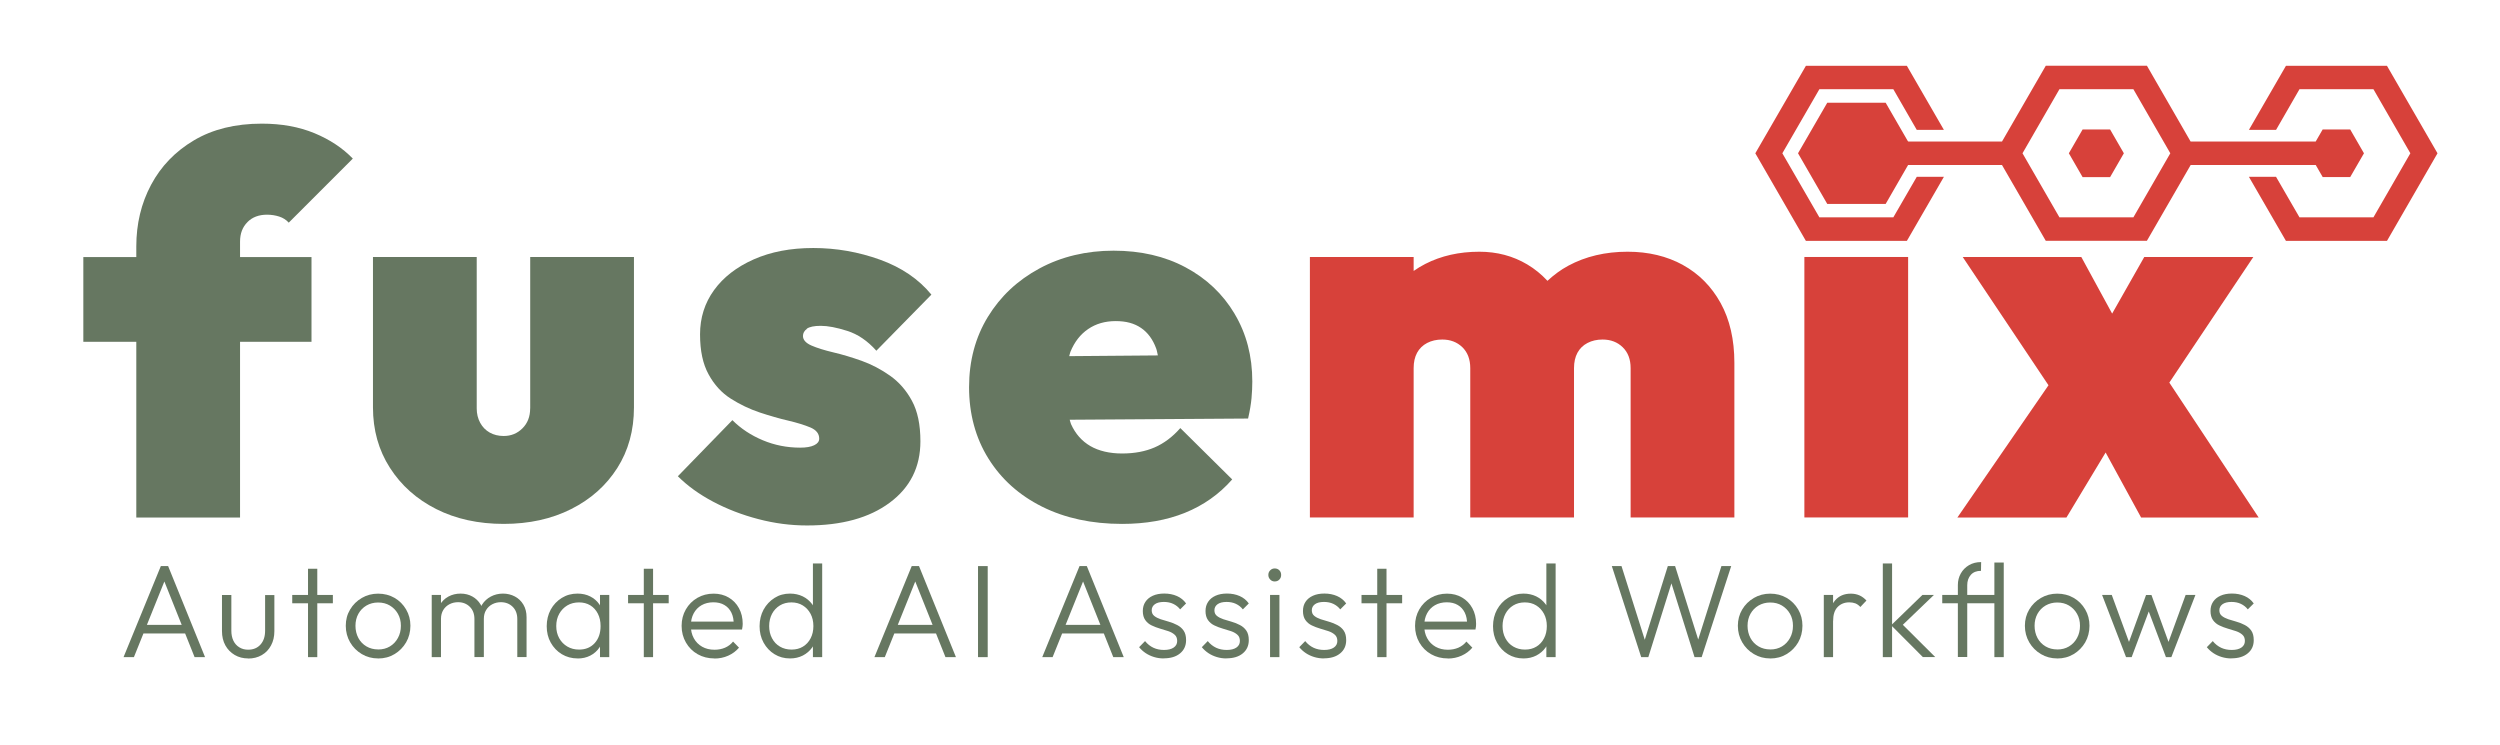 <?xml version="1.0" encoding="UTF-8"?>
<svg xmlns="http://www.w3.org/2000/svg" id="Layer_1" viewBox="0 0 480 143">
  <defs>
    <style>.cls-1{fill:#667761;}.cls-2{fill:#d7413a;}</style>
  </defs>
  <path class="cls-1" d="M23.72,126.17l7.16-17.48h1.4l7.09,17.48h-2.01l-6.17-15.45h.74l-6.22,15.45h-1.98ZM27,121.62v-1.65h9.15v1.65h-9.15Z"></path>
  <path class="cls-1" d="M47.65,126.42c-.96,0-1.83-.22-2.59-.67-.76-.45-1.36-1.06-1.79-1.84-.43-.78-.65-1.69-.65-2.74v-6.93h1.8v6.86c0,.73.13,1.36.39,1.91.26.54.64.97,1.13,1.27.49.31,1.06.46,1.7.46,1,0,1.79-.33,2.38-.99s.88-1.54.88-2.64v-6.86h1.78v6.93c0,1.03-.21,1.95-.64,2.74-.42.8-1.02,1.42-1.78,1.86-.76.44-1.63.66-2.62.66Z"></path>
  <path class="cls-1" d="M56.11,115.83v-1.6h7.8v1.6h-7.8ZM59.14,126.17v-16.97h1.78v16.97h-1.78Z"></path>
  <path class="cls-1" d="M72.6,126.42c-1.15,0-2.2-.28-3.14-.84s-1.69-1.31-2.24-2.26c-.55-.95-.83-2.01-.83-3.17s.27-2.19.83-3.12c.55-.93,1.3-1.67,2.24-2.22s1.99-.83,3.14-.83,2.22.27,3.15.81c.93.54,1.67,1.28,2.22,2.22.55.94.83,1.99.83,3.14s-.28,2.25-.83,3.19c-.55.94-1.29,1.69-2.22,2.25-.93.56-1.98.84-3.15.84ZM72.6,124.7c.85,0,1.6-.19,2.25-.58.65-.39,1.17-.93,1.55-1.63.38-.69.57-1.47.57-2.34s-.19-1.63-.57-2.3c-.38-.67-.9-1.2-1.55-1.59-.65-.39-1.4-.58-2.25-.58s-1.58.2-2.24.58c-.66.39-1.18.92-1.55,1.59-.37.67-.56,1.44-.56,2.3s.19,1.66.56,2.35c.37.69.89,1.22,1.55,1.61s1.41.58,2.24.58Z"></path>
  <path class="cls-1" d="M82.89,126.17v-11.94h1.78v11.94h-1.78ZM91.09,126.17v-7.32c0-.98-.3-1.77-.89-2.35s-1.34-.88-2.24-.88c-.61,0-1.16.13-1.66.39s-.9.63-1.19,1.11-.44,1.04-.44,1.7l-.81-.33c0-.92.2-1.71.61-2.39.41-.68.95-1.2,1.64-1.57.69-.37,1.46-.56,2.32-.56s1.6.19,2.27.56c.67.37,1.2.9,1.6,1.57.4.68.6,1.48.6,2.41v7.65h-1.8ZM99.32,126.17v-7.32c0-.98-.3-1.77-.89-2.35-.59-.58-1.35-.88-2.26-.88-.59,0-1.14.13-1.64.39-.5.26-.9.63-1.19,1.11-.3.47-.44,1.04-.44,1.7l-1.07-.33c.05-.92.29-1.71.72-2.39.43-.68,1-1.2,1.7-1.57.7-.37,1.48-.56,2.32-.56s1.61.19,2.3.56c.69.37,1.23.9,1.63,1.57.4.68.6,1.48.6,2.41v7.65h-1.78Z"></path>
  <path class="cls-1" d="M110.91,126.42c-1.14,0-2.15-.28-3.05-.82-.9-.55-1.6-1.29-2.12-2.22s-.77-1.98-.77-3.15.26-2.25.77-3.19c.52-.94,1.22-1.68,2.12-2.24s1.91-.83,3.02-.83c.91,0,1.73.18,2.45.55.72.36,1.3.87,1.75,1.52s.72,1.41.83,2.27v3.74c-.1.86-.38,1.63-.83,2.29s-1.03,1.17-1.75,1.54-1.53.55-2.43.55ZM111.19,124.72c1.24,0,2.23-.41,2.99-1.24.75-.83,1.13-1.92,1.13-3.28,0-.9-.17-1.69-.52-2.37-.35-.69-.83-1.22-1.45-1.6-.62-.38-1.34-.57-2.17-.57s-1.6.19-2.25.58c-.65.39-1.17.93-1.55,1.61s-.57,1.47-.57,2.35.19,1.66.57,2.34.9,1.21,1.56,1.6c.66.39,1.41.58,2.26.58ZM115.2,126.17v-3.2l.36-2.95-.36-2.87v-2.92h1.78v11.94h-1.78Z"></path>
  <path class="cls-1" d="M120.59,115.83v-1.6h7.8v1.6h-7.8ZM123.61,126.17v-16.97h1.78v16.97h-1.78Z"></path>
  <path class="cls-1" d="M137.18,126.42c-1.2,0-2.28-.27-3.23-.81-.95-.54-1.7-1.29-2.25-2.24-.55-.95-.83-2.02-.83-3.2s.27-2.22.81-3.16c.54-.94,1.28-1.68,2.21-2.22.93-.54,1.97-.81,3.13-.81,1.08,0,2.04.25,2.88.74.84.49,1.5,1.17,1.98,2.05s.72,1.88.72,3.01c0,.14,0,.29-.03.47s-.05.39-.1.62h-10.34v-1.52h9.37l-.63.56c.02-.88-.13-1.64-.44-2.28-.31-.63-.76-1.13-1.35-1.47-.58-.35-1.29-.52-2.12-.52s-1.62.19-2.26.56c-.64.37-1.15.89-1.51,1.56s-.55,1.46-.55,2.37.19,1.72.57,2.41c.38.69.91,1.24,1.6,1.63.69.39,1.48.58,2.38.58.73,0,1.4-.13,2.01-.39.61-.26,1.13-.66,1.55-1.18l1.14,1.17c-.56.66-1.25,1.17-2.07,1.54s-1.71.55-2.66.55Z"></path>
  <path class="cls-1" d="M151.68,126.42c-1.1,0-2.09-.27-2.97-.81-.88-.54-1.58-1.28-2.1-2.22-.52-.94-.77-1.99-.77-3.16s.26-2.25.77-3.19c.52-.94,1.22-1.68,2.1-2.24s1.87-.83,2.97-.83c.9,0,1.71.18,2.44.53s1.33.86,1.82,1.51c.48.65.77,1.42.85,2.3v3.74c-.1.86-.38,1.62-.85,2.27-.47.65-1.06,1.16-1.79,1.54-.73.37-1.55.56-2.46.56ZM151.99,124.72c.83,0,1.56-.19,2.18-.57s1.12-.91,1.47-1.6c.36-.69.53-1.47.53-2.35s-.18-1.68-.55-2.36c-.36-.68-.86-1.21-1.49-1.6-.63-.39-1.36-.58-2.18-.58s-1.57.19-2.21.58c-.64.39-1.15.93-1.51,1.61s-.55,1.47-.55,2.35.18,1.66.55,2.35c.36.69.87,1.22,1.52,1.6s1.39.57,2.22.57ZM157.86,126.17h-1.78v-3.2l.36-2.95-.36-2.87v-8.97h1.78v17.99Z"></path>
  <path class="cls-1" d="M167.89,126.17l7.16-17.48h1.4l7.09,17.48h-2.01l-6.17-15.45h.74l-6.22,15.45h-1.98ZM171.17,121.62v-1.65h9.15v1.65h-9.15Z"></path>
  <path class="cls-1" d="M187.78,126.17v-17.48h1.86v17.48h-1.86Z"></path>
  <path class="cls-1" d="M200.11,126.17l7.16-17.48h1.4l7.09,17.48h-2.01l-6.17-15.45h.74l-6.22,15.45h-1.98ZM203.38,121.62v-1.65h9.15v1.65h-9.15Z"></path>
  <path class="cls-1" d="M223.43,126.42c-.64,0-1.26-.09-1.85-.27-.59-.18-1.13-.43-1.61-.75-.48-.32-.9-.7-1.26-1.14l1.14-1.17c.47.58,1.01,1,1.61,1.28.6.28,1.27.42,2.02.42.8,0,1.42-.15,1.87-.46.45-.31.67-.73.67-1.27,0-.51-.16-.91-.48-1.19-.32-.29-.73-.52-1.23-.69s-1.03-.33-1.59-.49c-.56-.16-1.09-.37-1.6-.61-.51-.24-.92-.59-1.23-1.03-.31-.44-.47-1.02-.47-1.73s.17-1.27.5-1.77.8-.89,1.42-1.17,1.35-.42,2.2-.42c.9,0,1.71.16,2.44.48.73.32,1.31.8,1.75,1.42l-1.14,1.14c-.36-.46-.8-.81-1.33-1.06s-1.13-.37-1.79-.37c-.76,0-1.34.15-1.74.44-.4.3-.6.68-.6,1.16s.16.82.48,1.08c.32.26.73.47,1.23.64.5.16,1.03.32,1.59.48.56.16,1.09.37,1.6.64.51.26.92.62,1.23,1.07.31.45.47,1.05.47,1.82,0,1.07-.39,1.92-1.16,2.55-.77.64-1.82.95-3.14.95Z"></path>
  <path class="cls-1" d="M235.47,126.42c-.64,0-1.26-.09-1.85-.27-.59-.18-1.13-.43-1.61-.75-.48-.32-.9-.7-1.26-1.14l1.14-1.17c.47.58,1.01,1,1.61,1.28.6.28,1.27.42,2.02.42.8,0,1.42-.15,1.87-.46.45-.31.67-.73.67-1.27,0-.51-.16-.91-.48-1.19-.32-.29-.73-.52-1.23-.69s-1.03-.33-1.59-.49c-.56-.16-1.09-.37-1.6-.61-.51-.24-.92-.59-1.23-1.03-.31-.44-.47-1.02-.47-1.73s.17-1.27.5-1.77.8-.89,1.42-1.17,1.35-.42,2.2-.42c.9,0,1.71.16,2.44.48.73.32,1.31.8,1.75,1.42l-1.14,1.14c-.36-.46-.8-.81-1.33-1.06s-1.13-.37-1.79-.37c-.76,0-1.34.15-1.74.44-.4.3-.6.68-.6,1.16s.16.82.48,1.08c.32.26.73.47,1.23.64.5.16,1.03.32,1.59.48.56.16,1.09.37,1.6.64.51.26.92.62,1.23,1.07.31.45.47,1.05.47,1.82,0,1.07-.39,1.92-1.16,2.55-.77.64-1.82.95-3.14.95Z"></path>
  <path class="cls-1" d="M244.74,111.64c-.34,0-.63-.12-.86-.37-.24-.25-.36-.54-.36-.88,0-.36.12-.65.36-.89.24-.24.52-.36.86-.36.37,0,.67.12.9.36.23.24.34.53.34.89s-.11.63-.34.88c-.23.25-.53.37-.9.37ZM243.85,126.17v-11.94h1.8v11.94h-1.8Z"></path>
  <path class="cls-1" d="M254.19,126.42c-.64,0-1.26-.09-1.86-.27-.59-.18-1.13-.43-1.61-.75s-.9-.7-1.26-1.14l1.14-1.17c.47.58,1.01,1,1.61,1.28.6.28,1.27.42,2.02.42.8,0,1.42-.15,1.87-.46.45-.31.67-.73.67-1.27,0-.51-.16-.91-.48-1.19-.32-.29-.73-.52-1.23-.69s-1.03-.33-1.59-.49-1.09-.37-1.6-.61c-.51-.24-.92-.59-1.23-1.03-.31-.44-.47-1.02-.47-1.73s.16-1.27.49-1.77.8-.89,1.42-1.17c.62-.28,1.35-.42,2.2-.42.9,0,1.71.16,2.44.48.73.32,1.31.8,1.75,1.42l-1.14,1.14c-.36-.46-.8-.81-1.33-1.06-.53-.25-1.13-.37-1.79-.37-.76,0-1.34.15-1.74.44-.4.3-.6.68-.6,1.16s.16.82.48,1.08c.32.26.73.47,1.23.64s1.03.32,1.59.48c.56.16,1.09.37,1.6.64s.92.62,1.23,1.07c.31.45.47,1.05.47,1.82,0,1.07-.38,1.92-1.16,2.55-.77.64-1.82.95-3.14.95Z"></path>
  <path class="cls-1" d="M261.41,115.83v-1.6h7.8v1.6h-7.8ZM264.43,126.17v-16.97h1.78v16.97h-1.78Z"></path>
  <path class="cls-1" d="M278,126.42c-1.2,0-2.28-.27-3.23-.81-.95-.54-1.7-1.29-2.25-2.24-.55-.95-.83-2.02-.83-3.2s.27-2.22.81-3.16c.54-.94,1.28-1.68,2.21-2.22.93-.54,1.97-.81,3.12-.81,1.08,0,2.05.25,2.88.74.84.49,1.5,1.17,1.98,2.05s.72,1.88.72,3.01c0,.14,0,.29-.02.47s-.05.39-.1.62h-10.34v-1.52h9.37l-.64.56c.02-.88-.13-1.64-.44-2.28-.31-.63-.76-1.13-1.35-1.47-.58-.35-1.29-.52-2.12-.52s-1.62.19-2.26.56c-.64.37-1.15.89-1.51,1.56-.36.67-.55,1.46-.55,2.37s.19,1.72.57,2.41c.38.69.91,1.24,1.6,1.63.69.39,1.48.58,2.37.58.73,0,1.4-.13,2.01-.39.61-.26,1.13-.66,1.55-1.18l1.14,1.17c-.56.66-1.25,1.17-2.07,1.54s-1.71.55-2.66.55Z"></path>
  <path class="cls-1" d="M292.5,126.42c-1.1,0-2.09-.27-2.97-.81-.88-.54-1.58-1.28-2.1-2.22-.52-.94-.77-1.99-.77-3.16s.26-2.25.77-3.19c.52-.94,1.21-1.68,2.1-2.24.88-.55,1.87-.83,2.97-.83.9,0,1.71.18,2.44.53.73.36,1.33.86,1.82,1.51s.77,1.42.85,2.3v3.74c-.1.86-.38,1.62-.85,2.27s-1.06,1.16-1.79,1.54c-.73.37-1.55.56-2.46.56ZM292.81,124.72c.83,0,1.56-.19,2.18-.57s1.12-.91,1.47-1.6c.36-.69.53-1.47.53-2.35s-.18-1.68-.55-2.36c-.37-.68-.86-1.21-1.49-1.6-.63-.39-1.36-.58-2.19-.58s-1.57.19-2.21.58-1.15.93-1.51,1.61c-.36.69-.55,1.47-.55,2.35s.18,1.66.55,2.35c.37.69.87,1.22,1.53,1.6s1.39.57,2.22.57ZM298.68,126.17h-1.78v-3.2l.36-2.95-.36-2.87v-8.97h1.78v17.99Z"></path>
  <path class="cls-1" d="M315.11,126.17l-5.64-17.48h1.86l4.75,15.04h-.56l4.7-15.04h1.4l4.73,15.04h-.59l4.75-15.04h1.88l-5.67,17.48h-1.37l-4.7-15.01h.53l-4.7,15.01h-1.37Z"></path>
  <path class="cls-1" d="M339.88,126.42c-1.15,0-2.2-.28-3.14-.84-.94-.56-1.69-1.31-2.24-2.26-.55-.95-.83-2.01-.83-3.17s.28-2.19.83-3.12c.55-.93,1.3-1.67,2.24-2.22.94-.55,1.99-.83,3.14-.83s2.22.27,3.15.81c.93.54,1.67,1.28,2.22,2.22.55.94.82,1.99.82,3.14s-.28,2.25-.82,3.19c-.55.94-1.29,1.69-2.22,2.25s-1.98.84-3.15.84ZM339.88,124.7c.85,0,1.6-.19,2.25-.58s1.17-.93,1.55-1.63c.38-.69.57-1.47.57-2.34s-.19-1.63-.57-2.3c-.38-.67-.9-1.2-1.55-1.59-.65-.39-1.4-.58-2.25-.58s-1.57.2-2.24.58c-.66.39-1.18.92-1.55,1.59-.37.67-.56,1.44-.56,2.3s.19,1.66.56,2.35c.37.69.89,1.22,1.55,1.61s1.41.58,2.24.58Z"></path>
  <path class="cls-1" d="M350.17,126.17v-11.94h1.78v11.94h-1.78ZM351.95,119.21l-.74-.33c0-1.51.37-2.7,1.11-3.58.74-.88,1.75-1.32,3.04-1.32.59,0,1.14.11,1.63.32s.95.55,1.37,1l-1.17,1.24c-.29-.32-.61-.55-.95-.69-.35-.13-.74-.2-1.18-.2-.91,0-1.66.3-2.24.9-.58.6-.86,1.49-.86,2.66Z"></path>
  <path class="cls-1" d="M361.5,126.17v-17.99h1.78v17.99h-1.78ZM369.2,126.17l-6.1-6.12,6-5.82h2.21l-6.53,6.27.08-1.02,6.71,6.68h-2.36Z"></path>
  <path class="cls-1" d="M372.91,115.83v-1.6h10.75v1.6h-10.75ZM375.91,126.17v-13.85c0-.81.19-1.55.56-2.21.37-.66.89-1.19,1.56-1.59.67-.4,1.45-.6,2.35-.6l-.03,1.68c-.85,0-1.5.26-1.95.77-.46.52-.69,1.18-.69,1.99v13.79h-1.8ZM382.92,126.17v-18.16h1.8v18.16h-1.8Z"></path>
  <path class="cls-1" d="M394.99,126.42c-1.15,0-2.2-.28-3.14-.84-.94-.56-1.69-1.31-2.24-2.26-.55-.95-.83-2.01-.83-3.17s.28-2.19.83-3.12c.55-.93,1.3-1.67,2.24-2.22.94-.55,1.99-.83,3.14-.83s2.22.27,3.15.81c.93.54,1.67,1.28,2.22,2.22.55.94.82,1.99.82,3.14s-.28,2.25-.82,3.19c-.55.94-1.29,1.69-2.22,2.25s-1.98.84-3.15.84ZM394.99,124.7c.85,0,1.6-.19,2.25-.58s1.17-.93,1.55-1.63c.38-.69.57-1.47.57-2.34s-.19-1.63-.57-2.3c-.38-.67-.9-1.2-1.55-1.59-.65-.39-1.4-.58-2.25-.58s-1.57.2-2.24.58c-.66.39-1.18.92-1.55,1.59-.37.67-.56,1.44-.56,2.3s.19,1.66.56,2.35c.37.69.89,1.22,1.55,1.61s1.41.58,2.24.58Z"></path>
  <path class="cls-1" d="M408.2,126.17l-4.6-11.94h1.86l3.63,9.91-.66.03,3.61-9.93h1.04l3.61,9.93-.66-.03,3.61-9.91h1.88l-4.62,11.94h-1.04l-3.68-9.78h.76l-3.66,9.78h-1.07Z"></path>
  <path class="cls-1" d="M428.44,126.42c-.64,0-1.26-.09-1.86-.27-.59-.18-1.13-.43-1.61-.75s-.9-.7-1.26-1.14l1.14-1.17c.47.58,1.01,1,1.61,1.28.6.28,1.27.42,2.02.42.8,0,1.42-.15,1.87-.46.45-.31.67-.73.67-1.27,0-.51-.16-.91-.48-1.19-.32-.29-.73-.52-1.23-.69s-1.03-.33-1.59-.49-1.09-.37-1.6-.61c-.51-.24-.92-.59-1.23-1.03-.31-.44-.47-1.02-.47-1.73s.16-1.27.49-1.77.8-.89,1.42-1.17c.62-.28,1.35-.42,2.2-.42.9,0,1.71.16,2.44.48.73.32,1.31.8,1.75,1.42l-1.14,1.14c-.36-.46-.8-.81-1.33-1.06-.53-.25-1.13-.37-1.79-.37-.76,0-1.34.15-1.74.44-.4.3-.6.68-.6,1.16s.16.82.48,1.08c.32.26.73.47,1.23.64s1.03.32,1.59.48c.56.16,1.09.37,1.6.64s.92.62,1.23,1.07c.31.45.47,1.05.47,1.82,0,1.07-.38,1.92-1.16,2.55-.77.64-1.82.95-3.14.95Z"></path>
  <path class="cls-1" d="M47.51,42.64c.94-.95,2.2-1.42,3.76-1.42.82,0,1.59.12,2.34.36.74.24,1.35.63,1.83,1.17l12.3-12.3c-1.96-2.03-4.42-3.66-7.37-4.88-2.95-1.22-6.32-1.83-10.11-1.83-5.08,0-9.42,1.07-13.01,3.2-3.6,2.13-6.34,4.98-8.24,8.54s-2.84,7.51-2.84,11.84v2.03h-10.17v16.27h10.17v33.75h19.92v-33.75h13.72v-16.27h-13.72v-2.95c0-1.56.47-2.81,1.43-3.76Z"></path>
  <path class="cls-1" d="M101.79,78.42c0,1.56-.49,2.83-1.47,3.81-.99.99-2.19,1.48-3.61,1.48-1.01,0-1.91-.22-2.69-.66-.78-.44-1.39-1.07-1.83-1.88-.44-.82-.66-1.73-.66-2.75v-29.07h-19.92v28.87c0,4.34,1.08,8.2,3.25,11.59,2.17,3.39,5.13,6.03,8.89,7.93,3.76,1.9,8.09,2.85,12.96,2.85s9.2-.95,12.96-2.85c3.76-1.89,6.71-4.52,8.85-7.88,2.13-3.35,3.2-7.23,3.2-11.64v-28.87h-19.92v29.07Z"></path>
  <path class="cls-1" d="M154.9,63.12c.51-.37,1.4-.56,2.69-.56,1.35,0,3.05.32,5.08.97,2.03.64,3.9,1.91,5.59,3.81l10.57-10.77c-2.44-2.98-5.73-5.22-9.86-6.71-4.14-1.49-8.4-2.24-12.81-2.24s-8.15.73-11.44,2.18c-3.29,1.46-5.83,3.43-7.62,5.9-1.79,2.47-2.69,5.31-2.69,8.49s.54,5.68,1.63,7.67c1.08,2,2.51,3.56,4.27,4.68,1.76,1.12,3.61,2,5.54,2.65,1.93.64,3.76,1.17,5.49,1.57,1.73.41,3.15.85,4.27,1.32,1.12.48,1.68,1.19,1.68,2.14,0,.54-.33.97-.97,1.27-.64.31-1.54.46-2.69.46-2.51,0-4.9-.47-7.17-1.42s-4.22-2.24-5.84-3.86l-10.47,10.77c1.83,1.83,4.08,3.46,6.76,4.88,2.68,1.42,5.58,2.54,8.7,3.35,3.11.82,6.23,1.22,9.35,1.22,6.64,0,11.93-1.45,15.86-4.37,3.93-2.91,5.9-6.84,5.9-11.79,0-3.19-.54-5.78-1.63-7.78-1.08-2-2.49-3.61-4.21-4.82-1.73-1.22-3.55-2.17-5.44-2.85-1.9-.67-3.71-1.22-5.43-1.62-1.73-.41-3.14-.85-4.22-1.32-1.08-.48-1.62-1.09-1.62-1.83,0-.54.25-1,.76-1.37Z"></path>
  <path class="cls-1" d="M237.03,60.22c-2.27-3.8-5.41-6.76-9.4-8.89-4-2.14-8.6-3.2-13.82-3.2s-10.03,1.14-14.23,3.41c-4.21,2.27-7.51,5.37-9.91,9.3-2.4,3.93-3.61,8.44-3.61,13.52s1.24,9.71,3.71,13.67c2.47,3.97,5.91,7.05,10.31,9.25,4.4,2.2,9.52,3.31,15.35,3.31,4.54,0,8.57-.71,12.1-2.14,3.52-1.42,6.54-3.55,9.05-6.4l-9.96-9.86c-1.49,1.7-3.14,2.93-4.93,3.71-1.8.78-3.88,1.17-6.25,1.17s-4.47-.48-6.1-1.43c-1.63-.95-2.87-2.35-3.71-4.22-.11-.25-.16-.57-.25-.83l34.25-.23c.34-1.49.56-2.8.66-3.91.1-1.12.15-2.19.15-3.2,0-4.88-1.14-9.22-3.41-13.01ZM205.29,68.37c.09-.26.13-.58.23-.82.78-1.9,1.91-3.36,3.4-4.37,1.49-1.02,3.25-1.53,5.29-1.53s3.59.44,4.88,1.32c1.29.88,2.25,2.19,2.89,3.92.15.39.22.9.33,1.35l-17.02.14Z"></path>
  <path class="cls-2" d="M323.12,50.87c-3.09-1.69-6.62-2.54-10.62-2.54-4.27,0-8.07.9-11.39,2.69-1.49.8-2.8,1.79-4,2.9-1.14-1.22-2.42-2.29-3.88-3.15-2.74-1.63-5.81-2.44-9.2-2.44-3.86,0-7.32.78-10.37,2.34-.79.4-1.53.86-2.24,1.35v-2.68h-19.92v50.01h19.92v-28.67c0-1.15.22-2.14.66-2.95.44-.81,1.09-1.44,1.93-1.88.85-.44,1.81-.66,2.9-.66,1.56,0,2.84.49,3.86,1.47,1.01.99,1.52,2.32,1.52,4.02v28.67h19.92v-28.67c0-1.15.22-2.14.66-2.95.44-.81,1.08-1.44,1.93-1.88.84-.44,1.81-.66,2.89-.66,1.56,0,2.85.49,3.86,1.47,1.02.99,1.53,2.32,1.53,4.02v28.67h19.92v-29.68c0-4.47-.88-8.3-2.64-11.49-1.76-3.18-4.18-5.62-7.27-7.32Z"></path>
  <rect class="cls-2" x="346.44" y="49.34" width="19.92" height="50.01"></rect>
  <polygon class="cls-2" points="416.51 73.46 432.64 49.34 411.7 49.34 405.53 60.21 399.61 49.34 376.84 49.34 393.31 73.97 375.82 99.36 396.76 99.36 404.28 86.88 411.09 99.36 433.66 99.36 416.51 73.46"></polygon>
  <path class="cls-2" d="M451.23,24.86h-5.28l-1.34,2.32h-24.01l-7.09-12.3h0l-1.3-2.26h-19.42l-8.41,14.56h-24.01l-1.34-2.32h-5.28l-2.64,4.57,2.64,4.57h5.28l1.34-2.32h24.01l8.41,14.56h19.41l8.41-14.56h24.01l1.34,2.32h5.28l2.64-4.57-2.64-4.57ZM409.61,41.73h-14.2l-7.09-12.3,7.09-12.3h14.2l7.09,12.3-7.09,12.3Z"></path>
  <polygon class="cls-2" points="438.9 12.64 431.79 24.94 437 24.94 441.5 17.13 455.7 17.13 462.79 29.43 455.7 41.73 441.5 41.73 437 33.95 431.79 33.95 438.9 46.25 458.3 46.25 468 29.43 458.3 12.64 438.9 12.64"></polygon>
  <polygon class="cls-2" points="405.14 34.01 407.78 29.43 405.14 24.86 399.86 24.86 397.22 29.43 399.86 34.01 405.14 34.01"></polygon>
  <polygon class="cls-2" points="362.05 39.15 367.65 29.43 362.05 19.73 350.83 19.73 345.22 29.43 350.83 39.15 362.05 39.15"></polygon>
  <polygon class="cls-2" points="346.73 46.25 366.12 46.25 373.23 33.95 368.02 33.95 363.52 41.73 349.32 41.73 342.21 29.43 349.32 17.13 363.52 17.13 368.02 24.94 373.23 24.94 366.12 12.64 346.73 12.64 337.02 29.43 346.73 46.25"></polygon>
</svg>
